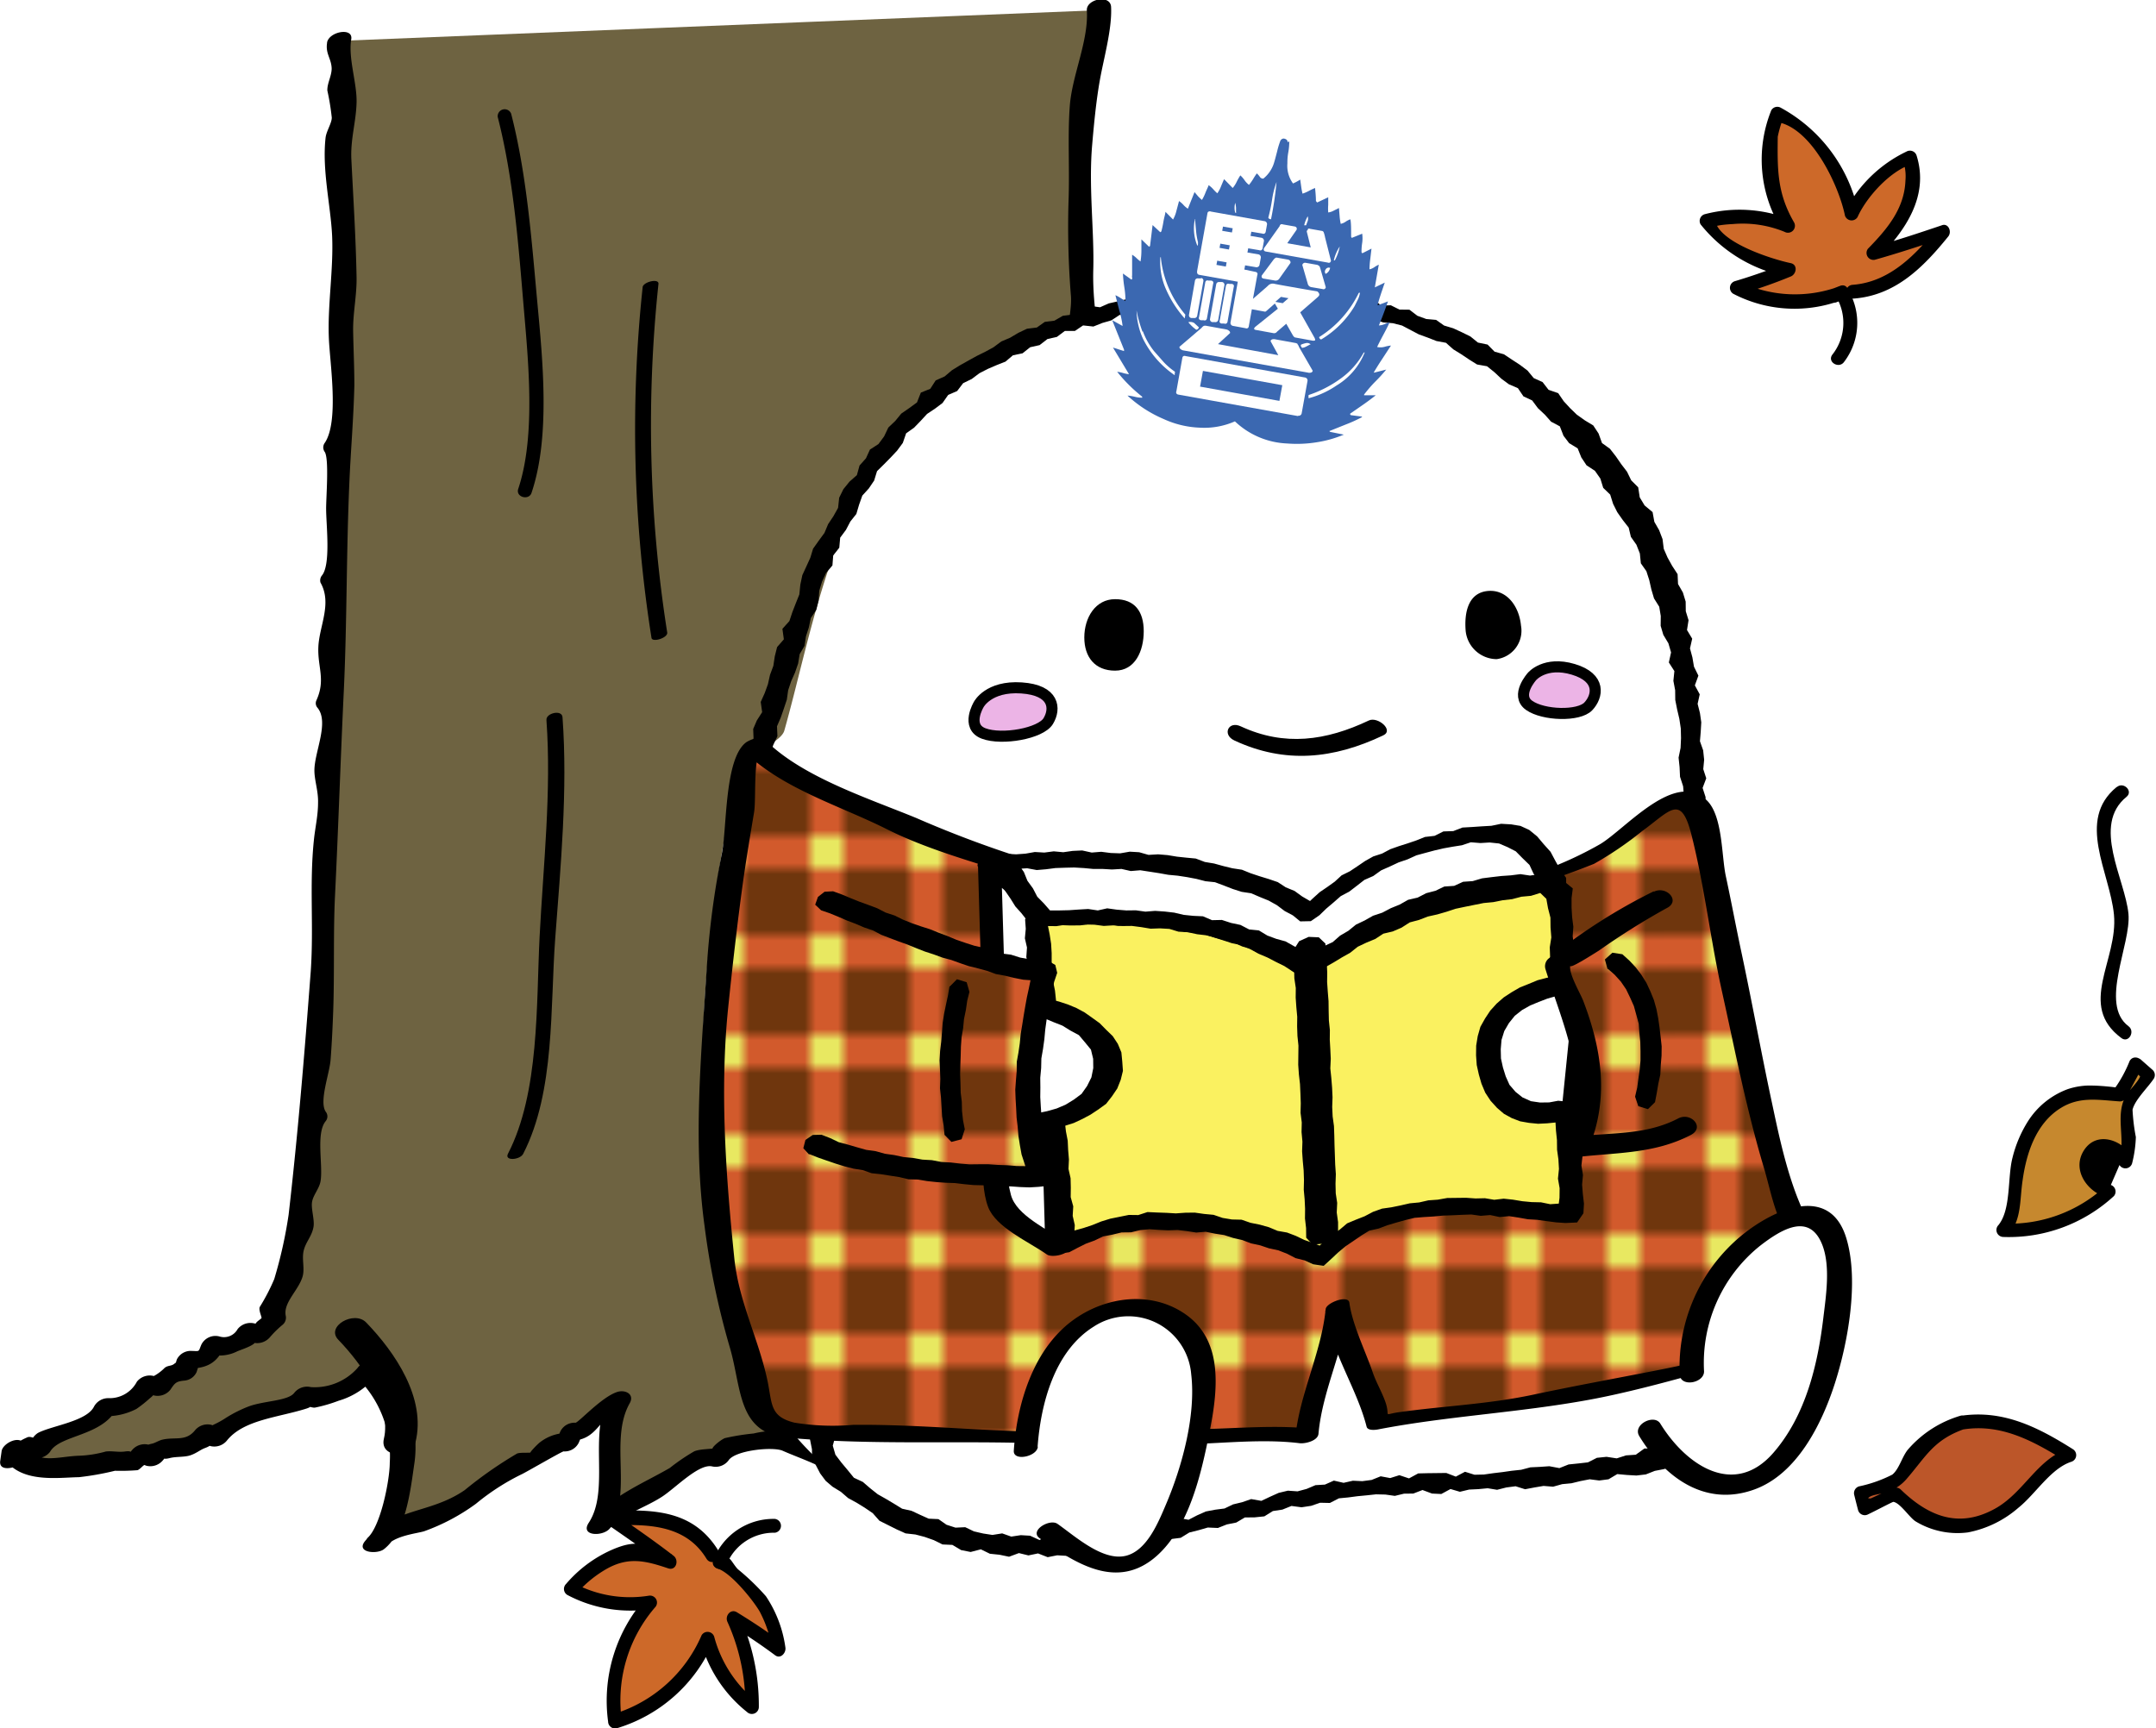 <svg xmlns="http://www.w3.org/2000/svg" xmlns:xlink="http://www.w3.org/1999/xlink" viewBox="0 0 194.82 156.17"><defs><style>.a{fill:none;}.b{fill:#e8e861;}.c{fill:#d25a2c;}.d{fill:#6f360d;}.e{fill:#6e6341;}.f{fill:#fff;}.g{fill:#ecb4e6;stroke:#000;stroke-miterlimit:10;}.h{fill:url(#a);}.i{fill:#faf160;}.j{fill:url(#c);}.k{fill:#3b68b1;}.l{fill:#c6882e;}.m{fill:#bc5629;}.n{fill:#cd6929;}</style><pattern id="a" width="9" height="9" patternTransform="translate(-0.23 3.14)" patternUnits="userSpaceOnUse" viewBox="0 0 9 9"><rect class="a" width="9" height="9"/><rect class="b" width="9" height="9"/><rect class="c" width="3" height="9"/><rect class="c" y="6" width="9" height="3"/><rect class="c" width="9" height="3"/><rect class="c" x="6" width="3" height="9"/><rect class="a" x="3" y="3" width="3" height="3"/><rect class="d" y="6" width="3" height="3"/><rect class="d" x="6" y="6" width="3" height="3"/><rect class="d" width="3" height="3"/><rect class="d" x="6" width="3" height="3"/></pattern><pattern id="c" width="9" height="9" patternTransform="translate(-1.79 0.51)" patternUnits="userSpaceOnUse" viewBox="0 0 9 9"><rect class="a" width="9" height="9"/><rect class="b" width="9" height="9"/><rect class="c" width="3" height="9"/><rect class="c" y="6" width="9" height="3"/><rect class="c" width="9" height="3"/><rect class="c" x="6" width="3" height="9"/><rect class="a" x="3" y="3" width="3" height="3"/><rect class="d" y="6" width="3" height="3"/><rect class="d" x="6" y="6" width="3" height="3"/><rect class="d" width="3" height="3"/><rect class="d" x="6" width="3" height="3"/></pattern></defs><title>フロンタくん 通常05</title><path class="e" d="M32.33,6.33s.68,37.85-2,88c-.57,10.6-1.43,20.15-3.55,25.89-1.45,3.93-3.87,2.69-6.51,4.63-5.94,4.35-20.9,11.09-17.44,9.2,0,0,4.76,4.07,19.81-2.52,3.47-1.52,8.12-2.72,12.26-4.72.47-.23,1.07,1.65,1.41,2,4.16,4.75-.79,13.32-.79,13.32s18.13-8.89,21.82-13.11c.58-.67-1.4,11.17-1.4,11.17s13.94-9.65,17-7.58c6.64,4.57,12.14,5.12,12.14,5.12s1.28-3.45,7.28-2.45,20.61,3.49,20.61,3.49S93.13,24.55,101.13,3.55" transform="translate(-1.56 -2.64)"/><path d="M31.12,6.49c-.17,1,.38,1.43.41,2.33,0,.7-.41,1.33-.39,2a22.42,22.42,0,0,1,.4,2.45c0,.5-.49,1.22-.56,1.81-.33,2.93.46,6.13.59,8.85.14,3.06-.43,6.33-.29,9.35.1,2.24.92,7.46-.37,9.38a.69.69,0,0,0,0,.83c.4.66.11,4.16.12,5.16,0,1.41.44,5-.38,6a.71.71,0,0,0-.13.64c1.06,1.87-.09,3.89-.19,5.76s.69,3-.19,4.91a.62.62,0,0,0,.09.62c1.12,1.31-.26,4-.26,5.69,0,.89.36,1.86.33,2.91,0,1.2-.26,2.22-.38,3.42-.41,4,0,7.73-.28,11.82-.57,7.53-1.16,14.69-2,22a40.67,40.67,0,0,1-1.3,5.82,18,18,0,0,1-1.31,2.52c-.12.27.2.92.16,1s-.41.29-.52.48c-.45.78.9.18-.14,0a1.48,1.48,0,0,0-1.5.52,1.4,1.4,0,0,1-1.65.66,1.42,1.42,0,0,0-1.62.73c-.29.68-.12.6-.86.58a1.4,1.4,0,0,0-1.36.77c-.49,1.52.69-.36-.24.4-.28.23-.64.11-.93.43a4.26,4.26,0,0,1-.77.59c-1,.51,1.46.39-.17.07a1.48,1.48,0,0,0-1.5.52A2.78,2.78,0,0,1,11.41,129a1.46,1.46,0,0,0-1.36.77c-.66,1.31-3.71,1.7-5,2.34-.4.19-1.18,1.17.15.57-.32.15-.83-.34-1.22-.12a5.87,5.87,0,0,0-2.22,1.7l2,.12.12-.84-2.05.71c1.43,2.49,4.91,1.92,6.86,1.89a25.45,25.45,0,0,0,3.26-.58,18.93,18.93,0,0,0,2-.05c.19,0,.55-.46.68-.48,1.19-.15-1.35-.44.17.08a1.48,1.48,0,0,0,1.5-.52c.66-.74-.56.11.61-.18.59-.15,1.33-.06,1.89-.26s.86-.49,1.3-.65c1.46-.55-.86-.61.48-.17a1.47,1.47,0,0,0,1.5-.52c1.52-1.87,4.62-2.06,7.17-2.87.78-.25.33-.47-.27-.27.17-.06.78.23,1.05.18a13.38,13.38,0,0,0,2.13-.62,6.77,6.77,0,0,0,3.51-2.41l-1.89.28a9.88,9.88,0,0,1,3,7.73c0,1.58-.84,5.87-2.07,6.85l1.7.74c.79-1,2.72-1.17,3.47-1.39a18.46,18.46,0,0,0,4.69-2.49,20.87,20.87,0,0,1,4.12-2.66c.33-.14,3.66-2.08,3.8-2.07a1.42,1.42,0,0,0,1.36-.77l.4-.94-1.36.77c2.84,0,2.57-2.12,4.86-2.92l-1.19-1c-1.86,3.31.14,8.35-1.8,11.31-.8,1.22,1.25,1.25,1.87.55,1.14-1.3,3.28-1.93,4.79-2.93,1.2-.79,3.27-2.95,4.46-2.72a1.46,1.46,0,0,0,1.5-.52c.57-.93,4-1.28,4.9-.89,1.7.76,5,1.8,6.06,3.33a1,1,0,0,0,.92.27,9.87,9.87,0,0,1,5,1.21,1.41,1.41,0,0,0,1.72-.42c1.26-1.64.42-1.66,2.25-1.82-.28,0,3.1-.35,2.21-.41,2.7.18,5.33.7,8,1,.83.11,1.87,1,2.77,1.14s2.21.14,3.29.36a32.3,32.3,0,0,0,4.22.55c1.63.09,2.43.66,4.05.87.5.06,1.74-.51,1.38-1.2-.66-1.25-.32-2.53-.64-3.81a32.26,32.26,0,0,1-.95-4c-.25-1.92-1.66-5.53-.84-7.24a.61.61,0,0,0-.09-.62c-.9-.8-.37-4.26-.66-5.51-.45-2-.74-3.79-1-5.88-.5-3.69-1.15-7.09-1.68-10.77s-1.18-7.34-1.72-11.2c-.12-.82-.16-1.49-.23-2.35,0-.35-.52-.81-.53-1s.41-.59.38-.91c-.13-1.28-1.31-4.78-.78-5.54a.66.66,0,0,0,0-.83,5.55,5.55,0,0,1-.63-3.42.69.69,0,0,0,0-.83c-1.13-1.76-1.33-5.62-1.43-7.64-.06-1.19.1-2,0-3.14s-1.09-2.69-.31-3.79a.72.72,0,0,0,.13-.64c-1.76-3.44-1.17-8.18-1.13-11.79a37.53,37.53,0,0,0-.48-4.92,26.07,26.07,0,0,1-.38-3.21c0-.88.05-1.31,0-2.05-.07-3.73-.93-6.89-.83-10.51.1-3.47-.43-7.46-.1-11.29.16-1.86.36-4,.71-5.94s1.1-4.57,1-6.54c-.07-1.16-2.25-.7-2.19.31.17,2.76-1.33,5.85-1.54,8.63s0,5.74-.12,8.78a78.29,78.29,0,0,0,.22,8.4c.09,1.26-.33,2.51-.19,3.65.2,1.66,1.6,3.56.38,5.19a.66.66,0,0,0,0,.83c.9,1.1,1.45,6.61.81,7.95a.63.63,0,0,0,.09.62c1,1.37.39,6,.49,7.76.07,1.35.64,2.6.71,3.94.06,1.06-.12,1.9,0,3.14.22,2,.57,3.83.75,6,.14,1.57,1.64,6.39.91,7.51a.67.67,0,0,0,0,.83,6.89,6.89,0,0,1,.58,3.42.68.68,0,0,0,0,.83c.78,1.12,1.49,3.87.79,5.13a.68.68,0,0,0,0,.83c.71.87.84,3.77,1,5s.9,4.18.47,5.35a.63.63,0,0,0,.09.62c1,1.27.58,4.16.8,5.63s1.57,4.07.76,5.62a.61.61,0,0,0,.09.62c1.64,1.56.88,4.68,1.2,6.74.27,1.77,1.73,4.32.79,6.13a.61.61,0,0,0,.09.62c1,.91,1.1,5.93,1.34,7.6a34.34,34.34,0,0,0,.69,4.1c.36,1.35.41,3,1.09,4.29l1.38-1.2c-1-.13-1.63-.83-2.7-1s-2.29,0-3.44-.27c-2-.44-3.1-.26-5.16-.59-.08,0-1.46-.51-1.75-.59a20.92,20.92,0,0,0-2.76-.34c-.87-.13-1.56-.69-2.59-.81-1.4-.17-2.31.42-3.56-.5a1.32,1.32,0,0,0-1.32.07,18.21,18.21,0,0,1-3.3.76,1.45,1.45,0,0,0-1.25.56c-.47.72-.92,1.45-1.44,2.13l1.72-.42c-1.44-1-2.83-.87-4.38-1.23s-1.44-.83-2.84-1.51c-3.08-1.49-5.7-3-9-2.2a20.83,20.83,0,0,0-2.61.42c-.56.23-1.87,1.43-.54.82-.45.21-1.57.11-2.22.37a18.2,18.2,0,0,0-2.22,1.51c-2.51,1.45-5.15,2.45-7.29,4.91l1.87.55c2.1-3.2-.07-8,1.8-11.31.48-.85-.45-1.28-1.19-1-1.4.49-3.44,2.75-3.71,2.76a1.43,1.43,0,0,0-1.36.77l-.4.94,1.36-.77a4,4,0,0,0-2.81.83c-.12.07-1.33,1.27-.67.88-.2.12-1,0-1.39.13a37.1,37.1,0,0,0-4.74,3.31c-3.16,2.18-6.48,1.55-9,4.6-.87,1.06,1.09,1.22,1.7.74,2-1.56,2.4-5.34,2.74-7.67A9.94,9.94,0,0,0,35.75,126a1.33,1.33,0,0,0-1.89.28A5.18,5.18,0,0,1,29.65,128a1.47,1.47,0,0,0-1.5.52c-.56.74-2.75.71-4.13,1.23a11.76,11.76,0,0,0-2,1,8,8,0,0,1-1,.57c-1.44.65,1.11.58-.36.09a1.47,1.47,0,0,0-1.5.52c-.83,1-1.78.55-2.93.82-.31.07-.65.3-.93.36-1.6.34,1.2.62-.33.09a1.48,1.48,0,0,0-1.5.52c-.65.72.54-.07-.63.1-.57.08-1.17-.07-1.72,0a10.2,10.2,0,0,1-2.37.38c-2,.05-3.89.91-5-1.08-.47-.82-2,0-2.05.71l-.12.84c-.16,1.11,1.67.57,2,.12.6-.76.27-.58,1-.42a1.45,1.45,0,0,0,1.5-.52c.89-1.57,4.77-1.37,6.08-4l-1.36.77a5.92,5.92,0,0,0,3.09-.65A11.53,11.53,0,0,0,15.11,129c1.18-.9-1-.52.35-.25a1.47,1.47,0,0,0,1.5-.52c.42-.63.53-.75,1.28-.82a1.33,1.33,0,0,0,1.08-.76l.35-1.08-1.36.77c1.84,0,2.85-.39,3.58-2.12l-1.62.73a3.49,3.49,0,0,0,2.74-.19c.4-.16.77-.28,1.15-.47,1.45-.73-1.16-.6.31-.3a1.52,1.52,0,0,0,1.5-.52,9.12,9.12,0,0,1,1.11-1.09.83.83,0,0,0,.3-.83c-.24-1.2,1.18-2.31,1.53-3.57.2-.75-.1-1.57.1-2.35s.73-1.26.88-2.11c.11-.65-.24-1.65-.13-2.27s.64-1.18.76-1.83c.26-1.41-.45-4.37.48-5.47a.67.67,0,0,0,0-.83c-.63-.91.33-3.42.43-4.68.12-1.55.19-3.08.24-4.45.12-3.44,0-7.07.16-10.36.3-6.1.52-12.82.8-18.62.29-6.2.22-12.41.5-18.78.13-3,.37-5.6.45-8.75,0-1.63-.08-3.26-.11-4.9s.34-3.24.31-4.89c-.07-3.67-.29-7-.47-10.65-.09-1.83.42-3.35.47-5.12s-.77-4-.48-5.74c.18-1.09-2-.7-2.19.31Z" transform="translate(-1.56 -2.64)"/><path d="M46.54,13.23c1.4,5.47,1.85,11.3,2.32,16.91C49.29,35.19,50,42,48.39,46.82c-.26.76,1,1.09,1.21.33,1.7-5.07,1-11.95.51-17.23-.52-5.66-.95-11.49-2.36-17a.63.63,0,0,0-1.21.33Z" transform="translate(-1.56 -2.64)"/><path d="M59.63,28.6a120.93,120.93,0,0,0,.8,31.69c.07.44,1.5,0,1.42-.49a120.64,120.64,0,0,1-.79-31.5c.06-.53-1.37-.19-1.43.29Z" transform="translate(-1.56 -2.64)"/><path d="M50.94,67.76c.46,6.41-.29,13.12-.62,19.53-.31,6.09,0,14.09-2.86,19.62-.35.69,1.11.56,1.38,0,2.89-5.63,2.43-13.3,2.89-19.45.49-6.53,1.14-13.41.66-20-.05-.72-1.49-.37-1.45.23Z" transform="translate(-1.56 -2.64)"/><path class="e" d="M37.68,132.79s1.15-4.45-4.28-9.89" transform="translate(-1.56 -2.64)"/><path d="M39.1,133c1-4-1.86-8.16-4.45-10.84-1.08-1.12-3.69.35-2.52,1.56,2.11,2.18,4.83,6,4.12,8.94-.42,1.76,2.49,1.85,2.85.33Z" transform="translate(-1.56 -2.64)"/><path class="f" d="M162.26,113s-1.13-3.55-1.65-3.3l-2.23-6q0-.18,0-.35l-.79-11.86.27-.55-.4-1.34-.6-8.93A4.47,4.47,0,0,0,154,76.8c-.68-7.29-1.93-24.24-12.43-35.34C121.1,19.9,91,32.28,83.84,40.27s-9,19.89-11.41,28.41c-.3,1-2.67,1.76-2.93,2.76-.93-.45-1.61,4.33-2.16,5.4-.08.15-5.5,26,.5,42.5.55,1.5,2,12.06,3.54,12.34.4.07.91.14,1.49.2.28.27.45.41.45.41a28.78,28.78,0,0,0,17.31,9.77c14.73,2.3,26-4.4,34.72-5.18,7.35-.65,13.82,1.2,18.79.5,2.84-.4,5.19-3,6.93-3.94l3.3,3c5.32.66,10.23,0,12.19-10.22S170,112.4,162.26,113Z" transform="translate(-1.56 -2.64)"/><polygon points="163.47 122.15 163.4 121.28 163.12 120.45 162.94 119.61 162.68 118.78 162.43 117.94 162.3 117.09 161.94 116.28 161.91 115.4 161.74 114.55 161.4 113.74 161.57 112.82 161.09 112.03 160.9 111.19 160.63 110.36 160.78 109.44 160.26 108.67 160.37 107.76 160.12 106.93 160.08 106.05 159.86 105.21 159.73 104.36 159.31 103.56 159.32 102.67 159.03 101.85 159.02 100.97 158.74 100.14 158.38 99.33 158.49 98.42 158.44 97.55 158.24 96.71 157.94 95.89 157.93 95 157.68 94.17 157.41 93.34 157.24 92.49 157.05 91.65 157.03 90.77 156.91 89.91 156.8 89.05 156.26 88.27 156.1 87.42 155.99 86.56 156 85.67 155.71 84.84 155.77 83.95 155.67 83.09 155.4 82.26 155.31 81.39 155.27 80.52 154.82 79.72 154.85 78.83 154.56 78 154.53 77.13 154.49 76.26 154.2 75.44 154.49 74.56 154.1 73.74 154.1 72.89 154.12 72.04 153.85 71.21 154.18 70.34 153.91 69.51 153.99 68.66 153.9 67.81 153.61 66.99 153.68 66.14 153.73 65.28 153.61 64.44 153.4 63.61 153.59 62.75 153.15 61.94 153.47 61.06 153.07 60.25 152.93 59.42 152.71 58.6 152.91 57.72 152.44 56.94 152.58 56.05 152.33 55.24 152.32 54.37 152.07 53.55 151.63 52.78 151.59 51.89 151.1 51.14 150.68 50.38 150.34 49.6 150.23 48.72 149.92 47.91 149.49 47.16 149.33 46.28 148.61 45.68 148.17 44.95 148.03 44.04 147.4 43.41 147.02 42.63 146.5 41.95 146.01 41.24 145.48 40.56 144.76 40.04 144.45 39.18 143.97 38.45 143.21 37.99 142.49 37.48 141.88 36.89 141.3 36.26 140.8 35.53 139.93 35.23 139.39 34.53 138.59 34.17 138.03 33.49 137.34 32.97 136.62 32.5 135.9 32.02 135.05 31.78 134.42 31.14 133.55 30.96 132.87 30.41 132.1 30.03 131.32 29.67 130.49 29.42 129.77 28.91 128.88 28.83 128.08 28.54 127.36 27.99 126.46 27.98 125.68 27.59 124.79 27.61 124.06 26.98 123.16 27.07 122.33 26.83 121.45 26.86 120.62 26.65 119.8 26.36 118.96 26.14 118.08 26.27 117.25 25.95 116.37 26.11 115.53 25.77 114.66 26.09 113.81 25.85 112.95 25.65 112.09 26.02 111.23 25.88 110.37 25.77 109.51 25.81 108.65 25.96 107.78 25.85 106.92 25.95 106.11 26.39 105.25 26.42 104.39 26.47 103.56 26.73 102.73 26.95 101.87 27.02 101.03 27.23 100.19 27.42 99.4 27.77 98.47 27.64 97.77 28.3 96.91 28.43 96.04 28.54 95.28 28.98 94.41 29.09 93.69 29.6 92.8 29.71 92.02 30.08 91.28 30.52 90.48 30.86 89.78 31.38 89.03 31.79 88.26 32.17 87.5 32.59 86.75 33.01 86.02 33.46 85.36 34.02 84.55 34.38 84.06 35.14 83.21 35.48 82.86 36.37 82.16 36.88 81.44 37.38 80.9 38.04 80.27 38.64 79.89 39.44 79.38 40.13 78.61 40.63 78.25 41.42 77.67 42.07 77.43 42.94 76.76 43.53 76.21 44.21 75.83 44.98 75.73 45.9 75.31 46.65 74.83 47.37 74.5 48.16 73.98 48.87 73.47 49.59 73.22 50.41 72.86 51.2 72.5 51.98 72.32 52.83 72.23 53.72 71.91 54.52 71.6 55.32 71.33 56.13 70.7 56.83 70.83 57.78 70.22 58.48 70.01 59.32 69.88 60.18 69.58 60.99 69.39 61.84 69.1 62.64 68.74 63.44 68.87 64.36 68.39 65.11 68.06 65.88 68.09 66.69 68.03 67.5 68.18 68.35 67.17 68.83 67.19 69.75 66.86 70.54 66.55 71.35 66.57 72.24 66.37 73.07 66.29 73.92 65.86 74.7 65.78 75.56 65.71 76.41 65.43 77.23 65.2 78.06 65.28 78.93 65.09 79.76 64.97 80.61 64.98 81.47 64.69 82.3 64.79 83.16 64.9 84.03 64.8 84.87 64.74 85.72 64.39 86.55 64.4 87.41 64.3 88.26 64.44 89.12 64.44 89.97 64.19 90.83 64.21 91.7 64.5 92.57 64.47 93.44 64.24 94.3 64.21 95.17 64.08 96.03 64.2 96.9 64.49 97.76 64.26 98.64 64.4 99.5 64.27 100.37 64.55 101.23 64.51 102.1 64.39 102.97 64.71 103.82 64.56 104.7 64.74 105.56 64.8 106.42 64.88 107.29 64.94 108.16 65.08 109.01 65.37 109.85 65.61 110.68 65.79 111.53 65.88 112.39 66.04 113.25 66.12 114.07 66.45 114.85 66.39 115.71 66.78 116.47 66.73 117.35 67.07 118.12 67.31 118.92 67.89 119.57 68.07 120.41 68.58 121.07 68.97 121.83 69.71 122.31 70.3 122.92 70.87 123.57 71.58 124.07 72.14 124.74 72.89 125.21 73.17 126.09 73.54 126.82 73.89 127.58 73.71 128.42 73.63 129.3 73.19 130.07 73.37 130.98 73.38 131.77 73.73 132.43 74.11 133.16 74.61 133.83 75.23 134.36 75.98 134.82 76.64 135.39 77.41 135.81 78.14 136.26 78.86 136.75 79.47 137.44 80.25 137.83 81.03 138.22 81.83 138.58 82.72 138.68 83.56 138.9 84.38 139.19 85.17 139.58 86.06 139.62 86.85 140.09 87.71 140.26 88.63 140.02 89.45 140.42 90.32 140.51 91.18 140.69 92.07 140.36 92.93 140.57 93.8 140.39 94.67 140.73 95.53 140.56 96.4 140.61 97.26 140.45 98.14 140.53 99.01 140.46 99.87 140.32 100.71 140.07 101.56 139.86 102.41 139.7 103.25 139.51 104.14 139.52 104.94 139.09 105.83 139.09 106.69 138.98 107.47 138.5 108.31 138.29 109.14 138.05 110.05 138.09 110.86 137.77 111.71 137.6 112.49 137.14 113.38 137.13 114.25 137.04 115.02 136.56 115.88 136.43 116.7 136.1 117.61 136.22 118.47 136.09 119.29 135.81 120.17 135.83 120.99 135.41 121.83 135.33 122.66 135.22 123.5 135.14 124.34 135.05 125.19 135.07 126.04 135.19 126.87 134.99 127.71 134.98 128.54 134.66 129.4 134.98 130.24 135.02 131.07 134.57 131.92 134.82 132.75 134.62 133.59 134.58 134.43 134.5 135.28 134.64 136.11 134.43 136.95 134.32 137.81 134.59 138.65 134.43 139.48 134.29 140.34 134.36 141.16 134.13 142 134.05 142.82 133.85 143.65 133.69 144.51 133.8 145.35 133.69 146.14 133.22 147.01 133.3 147.87 133.35 148.72 133.25 149.53 132.93 150.36 132.77 151.17 132.5 151.98 132.25 152.87 132.25 153.64 131.88 154.41 131.54 155.1 131.01 155.94 130.77 156.68 130.32 157.48 129.94 157.97 129.16 158.72 128.71 159.38 128.13 160.16 127.71 160.89 127.21 161.22 126.3 161.85 125.71 162.4 125.05 163.14 124.49 163.57 123.7 163.35 122.8 163.12 122.12 162.63 121.8 161.84 121.76 161.15 122.26 161.42 123.04 161.17 123.94 160.63 124.68 160.01 125.34 159.16 125.78 158.56 126.46 157.84 127.01 157.35 127.81 156.74 128.49 156.03 129 155.12 129.12 154.47 129.73 153.59 129.82 152.84 130.27 152 130.42 151.15 130.48 150.36 130.94 149.49 130.91 148.59 130.91 147.81 131.47 146.93 131.53 146.09 131.8 145.17 131.66 144.3 131.75 143.49 132.16 142.62 132.26 141.74 132.35 140.91 132.68 140 132.51 139.13 132.57 138.29 132.61 137.46 132.83 136.61 132.92 135.77 133.04 134.93 133.14 134.09 133.26 133.24 133.28 132.38 133.01 131.55 133.45 130.69 133.12 129.84 133.13 128.99 133.14 128.15 133.16 127.32 133.61 126.45 133.32 125.62 133.58 124.76 133.42 123.94 133.75 123.1 133.86 122.25 133.82 121.41 134.01 120.53 133.81 119.72 134.17 118.87 134.22 118.07 134.56 117.25 134.78 116.37 134.72 115.54 134.92 114.76 135.27 113.98 135.64 113.06 135.48 112.25 135.76 111.42 135.96 110.65 136.33 109.8 136.44 108.96 136.6 108.17 136.95 107.4 137.35 106.48 137.18 105.68 137.44 104.92 137.96 104.05 137.92 103.25 138.3 102.35 138.05 101.53 138.29 100.73 138.72 99.88 138.76 99.04 138.88 98.15 138.57 97.33 138.96 96.47 138.72 95.62 138.74 94.78 138.75 93.93 139.18 93.08 138.79 92.24 138.74 91.38 138.87 90.56 138.58 89.68 138.72 88.84 138.59 88.01 138.4 87.22 138.02 86.34 138.06 85.53 137.8 84.8 137.29 83.92 137.25 83.14 136.9 82.37 136.54 81.52 136.35 80.79 135.9 80.05 135.46 79.31 135.04 78.63 134.5 77.97 133.93 77.16 133.55 76.59 132.85 76.03 132.18 75.49 131.47 75.25 130.65 75.47 129.86 75.71 129.09 75.75 128.29 76 127.39 75.48 126.57 75.19 125.77 74.95 124.9 74.21 124.37 73.82 123.51 73.16 122.92 72.52 122.31 71.88 121.71 71.34 121.02 70.55 120.5 70.19 119.72 69.76 118.99 69.49 118.18 69.33 117.33 68.83 116.63 68.52 115.84 68.29 115.03 68.22 114.17 67.79 113.4 67.7 112.56 67.72 111.69 67.59 110.86 67.33 110.05 67.35 109.19 66.95 108.39 67.23 107.5 66.81 106.69 67.01 105.82 67.05 104.97 66.6 104.15 66.6 103.31 66.67 102.45 66.7 101.61 66.85 100.76 66.71 99.92 66.43 99.08 66.37 98.23 66.7 97.37 66.65 96.52 66.32 95.67 66.46 94.82 66.4 93.97 66.55 93.12 66.71 92.28 66.31 91.42 66.32 90.56 66.58 89.72 66.48 88.86 66.84 88.03 66.65 87.17 66.6 86.31 66.93 85.48 67.02 84.64 66.92 83.78 66.94 82.92 67.16 82.09 67.28 81.25 67.5 80.41 67.4 79.5 67.41 78.6 67.73 77.74 67.77 76.84 68.02 75.97 67.81 75.03 68.26 74.19 68.22 73.27 68.67 72.38 68.59 71.35 68.94 70.43 69.13 69.39 68.42 69.64 69.03 69.4 69.38 68.94 69.59 68.12 69.88 67.31 70.25 66.53 70.21 65.64 70.55 64.85 70.83 64.04 71.1 63.23 71.22 62.38 71.49 61.57 71.84 60.78 72.12 59.97 72.26 59.12 72.7 58.37 72.83 57.51 73.09 56.7 73.27 55.85 73.76 55.12 73.97 54.28 74.03 53.39 74.28 52.57 74.64 51.79 75.22 51.1 75.29 50.2 75.84 49.5 75.92 48.59 76.44 47.89 76.84 47.13 77.38 46.45 77.63 45.61 77.92 44.79 78.51 44.14 78.99 43.43 79.25 42.58 79.88 41.96 80.49 41.34 81.07 40.72 81.58 40.03 81.88 39.16 82.6 38.65 83.19 38.04 83.77 37.41 84.49 36.93 85.17 36.42 85.68 35.69 86.49 35.34 87.03 34.63 87.81 34.25 88.5 33.73 89.26 33.34 90.05 33 90.86 32.68 91.53 32.11 92.4 31.93 93.09 31.38 93.94 31.19 94.65 30.64 95.5 30.45 96.22 29.91 97.13 29.91 97.87 29.41 98.8 29.51 99.6 29.19 100.43 28.95 101.19 28.45 102.11 28.59 102.91 28.26 103.77 28.17 104.58 27.78 105.44 27.76 106.29 27.59 107.18 27.74 108.01 27.42 108.87 27.47 109.71 27.15 110.57 27.04 111.44 27.15 112.31 27.33 113.16 27.42 114.02 27.27 114.89 27.16 115.74 27.37 116.6 27.38 117.44 27.62 118.32 27.5 119.17 27.61 120.05 27.57 120.88 27.86 121.75 27.89 122.54 28.34 123.4 28.44 124.17 28.86 124.99 29.14 125.86 29.21 126.69 29.42 127.45 29.82 128.21 30.22 129.01 30.51 129.8 30.82 130.66 30.98 131.32 31.57 132.05 32.02 132.75 32.49 133.47 32.94 134.37 33.1 135.04 33.64 135.67 34.23 136.35 34.73 137.16 35.08 137.66 35.82 138.45 36.19 138.97 36.89 139.59 37.47 140.16 38.11 140.95 38.53 141.28 39.38 141.79 40.05 142.56 40.52 142.89 41.34 143.36 42.05 144.12 42.55 144.61 43.25 144.87 44.09 145.5 44.7 145.76 45.53 146.14 46.29 146.63 46.99 147.17 47.68 147.37 48.52 147.87 49.23 148.18 50.02 148.27 50.91 148.77 51.62 149.03 52.43 149.22 53.27 149.46 54.08 149.93 54.83 150.07 55.67 150.06 56.56 150.3 57.37 150.76 58.14 151 58.96 150.8 59.87 151.3 60.65 151.21 61.53 151.37 62.38 151.38 63.26 151.55 64.12 151.75 64.97 151.88 65.84 151.9 66.71 151.86 67.59 151.68 68.47 151.77 69.33 151.81 70.2 152.09 71.06 152.16 71.93 152.18 72.8 151.95 73.68 152.34 74.53 152.1 75.42 152.5 76.26 152.5 77.13 152.56 78 152.64 78.86 152.66 79.74 153.03 80.54 153.03 81.39 152.92 82.27 153.25 83.07 153.34 83.91 153.69 84.71 153.64 85.57 153.85 86.39 154.12 87.2 153.99 88.08 154.13 88.92 154.35 89.74 154.52 90.56 154.74 91.39 154.97 92.2 154.87 93.08 155.39 93.84 155.23 94.73 155.49 95.54 155.92 96.32 155.77 97.21 156.07 98.02 156.16 98.86 156.38 99.68 156.73 100.47 156.91 101.3 157.09 102.13 156.92 103.03 157.3 103.82 157.22 104.7 157.56 105.5 157.57 106.36 158.01 107.13 158.09 107.98 158.31 108.8 158.43 109.64 158.6 110.47 158.98 111.26 159.05 112.11 158.91 113 159.49 113.75 159.37 114.64 159.72 115.43 160.03 116.23 160 117.1 160.37 117.89 160.53 118.72 160.71 119.55 160.94 120.37 160.97 121.23 160.89 122.11 161.46 122.86 161.84 123.22 162.51 123.15 163.02 122.71 163.47 122.15"/><path d="M104.91,59.69c0,1.79-.78,3.56-2.59,3.56s-2.78-1.22-2.78-3,1-3.46,2.78-3.46S104.91,57.9,104.91,59.69Z" transform="translate(-1.56 -2.64)"/><path d="M139,59.18c-.16-1.71-1.26-3.29-3-3.13s-2.14,1.89-2,3.6a2.84,2.84,0,0,0,2.8,2.56A2.59,2.59,0,0,0,139,59.18Z" transform="translate(-1.56 -2.64)"/><path d="M125.26,67.75c-3.88,1.84-7.63,2.37-11.59.53-1.12-.52-1.69.76-.57,1.28,4.57,2.13,8.95,1.68,13.45-.46,1-.47-.5-1.72-1.29-1.35Z" transform="translate(-1.56 -2.64)"/><path class="g" d="M90,66.31s-1.21,2,.45,2.62,5.15,0,5.83-1.12.57-2.8-2.42-3S90,66.31,90,66.31Z" transform="translate(-1.56 -2.64)"/><path class="g" d="M140,63.77s-1.55,1.71-.26,2.62,4.48,1,5.34.09,1.19-2.59-1.36-3.35S140,63.77,140,63.77Z" transform="translate(-1.56 -2.64)"/><path d="M153.69,79.59c1.38,0,2.84-2.11.87-2.11-1.38,0-2.84,2.11-.87,2.11Z" transform="translate(-1.56 -2.64)"/><path class="h" d="M162.15,123.22c1.33-1.06,3.6-7.05,3.6-7.05-3.23-2.54-6.46-18.7-8.31-28.39s-2.1-11.65-2.36-12c-1.26-1.5-2.09-1.27-4.49.65-6.8,5.44-13.89,8-31.2,8.65C96.66,86,70.59,71.57,69.78,70c-.72-1.44-1.19,7.63-1.78,8.78-.08.15-5.27,31,1.09,46.6.6,1.48.71,6.06,2.29,6.34,7.59,1.37,48.1.66,48.1.66l2.9-11.44L126,131.24S156,128.1,162.15,123.22Z" transform="translate(-1.56 -2.64)"/><path d="M163,123.26c2.05-2.09,2.34-4.76,3.8-7.14a.36.36,0,0,0,0-.45c-3-3.19-4.21-9.07-5.09-13.21-1-4.64-1.85-9.37-2.86-14.08-.46-2.17-.88-4.42-1.34-6.55-.4-1.84-.27-5.42-1.7-6.84-2.86-2.84-7.35,2.56-9.66,3.94a32.82,32.82,0,0,1-4,1.94,34.93,34.93,0,0,1-6.43,2.06c-3.79.73-7.32,1-11.2,1.38-8.66.94-17.08-.6-25.31-2.61a100.05,100.05,0,0,1-14.87-5.14C79.91,74.74,74,72.84,70.68,69.49c-.4-.4-1.32,0-1.67.22-2,1.42-1.75,7.73-2.22,10.06a76,76,0,0,0-1.37,10.4c-.49,7.65-1.25,15.65-.19,23.31a70.87,70.87,0,0,0,2.25,10.84c1.12,3.71.66,7.84,5.22,8.25,7.2.66,14.35.29,21.64.48,4.23.11,8.38,0,12.59.13,3.91.07,8.2-.59,12.07-.11.49.06,1.64-.21,1.7-.85.36-4,2.35-7.67,2.75-11.69l-2.14.58c.5,3.62,2.86,7,3.74,10.47.09.35.72.3,1,.25,6.24-1.21,12.78-1.52,19.13-2.69,3.07-.56,6.71-1.53,9.2-2.22,2.33-.65,6.73-1.32,8.64-3.65.8-1-1.3-.82-1.77-.25-1.44,1.76-7.19,2.92-10.05,3.48-3.67.72-7.53,1.42-11.17,2.2-4,.84-7.92,1-11.86,1.54-1.85.23-.87.59-1.46-1-.33-.89-.81-1.7-1.11-2.58-.65-1.89-1.84-4.3-2.11-6.29-.1-.74-2.08,0-2.14.58-.4,4-2.39,7.72-2.75,11.69l1.7-.85c-3.22-.4-6.84-.06-10.09,0s-6.77.1-10.11.23c-7.15.27-14.33-.68-21.45-.61a21.36,21.36,0,0,1-5.31-.2c-2.19-.54-2-1.65-2.41-3.7-.77-3.73-2.56-7.1-3-11-.77-7.46-1.34-15.2-.58-22.71.41-4,.87-8,1.41-11.87.29-2,.6-3.84.94-5.88.21-1.28-.13-5.17.73-5.78l-1.67.22c3.41,3.41,8.66,4.94,12.92,7.08,4.11,2.06,8.85,3.23,13.3,4.74a72.14,72.14,0,0,0,26.62,3.48,71.45,71.45,0,0,0,24-5.08,31.89,31.89,0,0,0,4.31-2.93c2.59-1.88,3.55-3.47,4.51.37,1.17,4.65,1.7,9.43,2.76,14.18,1.19,5.38,2.19,10.55,3.75,15.78.41,1.36.69,2.76,1.17,4.09s1.56,2.43,1.89,3.55c.62,2.06-1.1,5.55-2.8,7.28C160.32,123.9,162.46,123.77,163,123.26Z" transform="translate(-1.56 -2.64)"/><path class="f" d="M94.22,133.55c.4-6.46,3.29-9.31,3.29-9.31,2-3.25,6.25-3.57,6.25-3.57,1.07.35,8.22.15,6.25,10.35s-5.24,15.82-11.23,11.65L96.32,141" transform="translate(-1.56 -2.64)"/><path d="M95.32,133.38c.29-3.9,1.53-8.63,5.06-10.84a5.7,5.7,0,0,1,8.82,4.3c.44,3.72-.83,8.36-2.28,11.76-.69,1.62-1.71,4.16-3.61,4.64-2.1.53-4.63-1.79-6.19-2.88-.71-.5-2.58.62-1.61,1.3,3.21,2.25,7,4.78,10.59,1.58,2.94-2.64,4-7.41,4.74-11.1s1.31-8.15-2-10.61c-3.12-2.3-7.39-1.77-10.4.48-3.54,2.63-5,7.55-5.27,11.73-.08,1,2.1.55,2.17-.35Z" transform="translate(-1.56 -2.64)"/><polygon class="f" points="89.45 77.93 90.36 109.21 95.59 112.9 94.72 82.95 89.45 77.93"/><path d="M89.93,80.78l.63,21.5c.08,2.6-.65,6.93.28,9.42.7,1.88,3.64,3.13,5.33,4.32.45.31,2.07,0,2.05-.71L97.6,94c-.07-2.42.57-6.21-.25-8.49-.73-2-3.78-4-5.37-5.47-.53-.5-2.54.42-2,1,1.63,1.55,4.64,3.65,5.2,5.42.83,2.61.19,6.7.27,9.4l.58,19.88,2.05-.71c-1.89-1.33-4.67-2.53-5.17-4.4-.81-3-.21-7.1-.3-10.22l-.59-20.08C92.05,79.49,89.91,80.08,89.93,80.78Z" transform="translate(-1.56 -2.64)"/><path class="i" d="M95.18,85.56s17.3-1.15,24.72,4.62c0,0,11.07-8.52,22.61-7.08l1.08,29.36s-18.24-2.62-22.57,3.77c0,0-14.92-6.5-23.37-1Z" transform="translate(-1.56 -2.64)"/><polygon points="93.29 83.8 94.15 83.66 95.01 83.57 95.88 83.61 96.74 83.64 97.61 83.63 98.47 83.52 99.34 83.49 100.2 83.52 101.06 83.67 101.94 83.58 102.81 83.6 103.67 83.65 104.53 83.82 105.4 83.86 106.26 84 107.1 84.23 107.97 84.29 108.83 84.44 109.66 84.71 110.49 84.97 111.31 85.24 112.17 85.41 112.96 85.77 113.72 86.19 114.52 86.53 115.29 86.93 116.06 87.31 116.78 87.78 117.53 88.22 118.33 88.26 119.13 88.01 119.75 87.41 120.51 86.98 121.25 86.53 122 86.11 122.69 85.56 123.47 85.19 124.27 84.86 125 84.38 125.85 84.18 126.64 83.84 127.39 83.36 128.22 83.14 129.03 82.83 129.88 82.64 130.71 82.4 131.53 82.13 132.38 81.95 133.22 81.78 134.07 81.61 134.93 81.53 135.78 81.36 136.64 81.26 137.48 81.04 138.34 80.96 139.18 80.7 139.73 81.23 139.88 82.07 140.1 82.93 140.11 83.82 140.18 84.72 140.04 85.61 140.07 86.5 140.2 87.39 140.05 88.27 140.21 89.13 140.17 90 140.27 90.87 140.18 91.74 140.22 92.61 140.31 93.48 140.32 94.35 140.38 95.22 140.35 96.09 140.5 96.95 140.57 97.82 140.48 98.69 140.65 99.56 140.59 100.43 140.55 101.3 140.6 102.17 140.69 103.04 140.7 103.91 140.82 104.77 140.87 105.64 140.78 106.52 140.93 107.38 140.92 108.25 140.81 109.13 140.92 110.04 141.82 109.62 142.57 109.08 141.78 108.95 140.94 108.77 140.08 108.83 139.25 108.66 138.4 108.64 137.56 108.56 136.72 108.42 135.88 108.33 135.02 108.43 134.18 108.29 133.33 108.31 132.47 108.25 131.62 108.26 130.77 108.27 129.92 108.42 129.07 108.48 128.24 108.67 127.39 108.75 126.56 108.94 125.73 109.11 124.88 109.23 124.07 109.52 123.31 109.92 122.52 110.23 121.73 110.56 121.07 111.12 120.37 111.6 119.71 112.14 119.09 112.71 118.46 113.42 119.38 113.08 120.24 112.92 119.46 112.65 118.67 112.34 117.86 112.06 117.09 111.69 116.3 111.39 115.45 111.24 114.66 110.91 113.84 110.68 113 110.51 112.19 110.23 111.32 110.21 110.48 110.07 109.66 109.79 108.81 109.71 107.96 109.59 107.11 109.6 106.25 109.66 105.4 109.61 104.55 109.58 103.69 109.54 102.86 109.81 102 109.8 101.16 109.97 100.32 110.14 99.51 110.39 98.72 110.71 97.91 110.98 97.08 111.21 96.33 111.61 95.56 112.03 96.37 112.27 97.14 112.37 97.07 111.57 97.12 110.72 96.93 109.88 96.98 109.02 96.75 108.19 96.76 107.33 96.74 106.48 96.55 105.64 96.59 104.79 96.52 103.94 96.48 103.09 96.32 102.25 96.22 101.4 96.13 100.56 96.07 99.71 96.15 98.85 95.9 98.02 95.99 97.16 95.8 96.32 95.83 95.46 95.63 94.63 95.55 93.78 95.55 92.93 95.55 92.07 95.39 91.23 95.42 90.38 95.33 89.53 95.16 88.69 95.18 87.84 95.03 87 95.03 86.14 94.98 85.29 94.85 84.45 94.68 83.61 94.77 82.75 94.05 82.07 93.08 82.35 92.63 83.09 92.69 83.94 92.61 84.8 92.8 85.63 92.74 86.49 92.93 87.33 93.01 88.18 93.11 89.02 93.03 89.88 93.14 90.73 93.26 91.57 93.21 92.43 93.28 93.28 93.4 94.12 93.57 94.96 93.68 95.8 93.68 96.66 93.65 97.51 93.81 98.35 93.83 99.2 93.92 100.05 94.06 100.89 94 101.75 94.2 102.59 94.24 103.44 94.39 104.28 94.33 105.14 94.44 105.98 94.51 106.83 94.6 107.67 94.62 108.53 94.82 109.36 94.73 110.22 94.82 111.07 95.01 111.91 95.08 112.75 95.67 113.31 96.62 113.17 97.36 112.78 98.12 112.4 98.91 112.11 99.68 111.74 100.52 111.58 101.35 111.38 102.2 111.37 103.03 111.17 103.87 111.09 104.72 111.15 105.56 111.19 106.41 111.16 107.25 111.26 108.09 111.39 108.95 111.32 109.78 111.49 110.62 111.62 111.43 111.88 112.26 112.07 113.05 112.37 113.88 112.55 114.68 112.82 115.52 113 116.31 113.31 117.06 113.7 117.89 113.91 118.66 114.26 119.61 114.4 120.31 113.76 120.94 113.17 121.59 112.63 122.3 112.15 123 111.67 123.73 111.22 124.57 111.03 125.37 110.73 126.18 110.49 127 110.26 127.83 110.06 128.69 109.99 129.54 109.94 130.39 109.86 131.24 109.83 132.1 109.79 132.95 109.76 133.8 109.88 134.66 109.81 135.51 109.99 136.37 109.91 137.22 110.04 138.06 110.19 138.91 110.24 139.76 110.36 140.6 110.47 141.45 110.53 142.51 110.48 143.08 109.65 143.13 108.78 143.03 107.92 142.96 107.06 143.04 106.19 142.9 105.34 143 104.47 142.85 103.61 142.86 102.74 142.74 101.88 142.8 101.02 142.84 100.15 142.68 99.29 142.7 98.43 142.58 97.57 142.63 96.7 142.6 95.84 142.66 94.97 142.55 94.11 142.42 93.25 142.47 92.38 142.38 91.52 142.43 90.66 142.45 89.79 142.44 88.93 142.41 88.06 142.34 87.2 142.19 86.34 142.23 85.47 142.11 84.61 142.17 83.75 142.06 82.89 142.01 82.03 142.01 81.16 142.12 80.29 141.29 79.61 140.43 79.66 139.59 79.49 138.74 79.56 137.89 79.67 137.04 79.59 136.19 79.72 135.34 79.71 134.5 79.83 133.67 80.05 132.83 80.16 132.03 80.48 131.16 80.51 130.39 80.89 129.57 81.11 128.72 81.24 127.93 81.57 127.15 81.91 126.36 82.21 125.54 82.47 124.81 82.9 124.08 83.36 123.27 83.66 122.55 84.1 121.85 84.59 121.04 84.91 120.37 85.45 119.6 85.81 118.86 86.24 117.87 86.86 118.12 86.5 117.49 86.04 116.94 85.5 116.24 84.97 115.48 84.54 114.71 84.12 113.85 83.94 113.04 83.6 112.23 83.27 111.36 83.11 110.48 83.08 109.63 82.84 108.77 82.68 107.88 82.69 107.02 82.54 106.14 82.55 105.27 82.41 104.41 82.3 103.53 82.33 102.66 82.27 101.8 82.11 100.92 82.2 100.06 82 99.18 81.96 98.31 82.07 97.44 82 96.57 82.11 95.7 82.12 94.83 82.2 93.95 82.12 93.08 82.49 92.67 83.3 93.29 83.8"/><path class="f" d="M119.9,90.18s10.65-9.09,22.19-7.65l-3-4.18c-11.54-1.44-19.15,6.83-19.15,6.83-7.42-5.77-27.72-4.62-27.72-4.62l3.41,5C98.26,85.41,113.16,84.94,119.9,90.18Z" transform="translate(-1.56 -2.64)"/><polygon points="119.14 88.01 119.67 87.33 120.43 86.92 121.04 86.32 121.74 85.84 122.51 85.47 123.22 84.99 123.92 84.51 124.69 84.16 125.47 83.82 126.19 83.36 126.95 82.99 127.75 82.7 128.56 82.44 129.31 82.02 130.13 81.78 130.95 81.56 131.79 81.43 132.61 81.23 133.44 81.02 134.28 80.93 135.1 80.7 135.95 80.61 136.8 80.64 137.65 80.53 138.49 80.67 139.35 80.53 140.18 80.74 140.91 80.5 141.52 80.07 141.52 79.34 140.99 78.6 140.54 77.79 140.11 76.98 139.49 76.29 138.9 75.59 138.19 75.01 137.39 74.64 136.52 74.5 135.64 74.45 134.77 74.63 133.9 74.68 133.03 74.74 132.15 74.79 131.32 75.11 130.43 75.14 129.63 75.54 128.76 75.64 127.99 75.95 127.2 76.22 126.41 76.47 125.62 76.75 124.89 77.14 124.09 77.4 123.36 77.81 122.67 78.28 121.98 78.74 121.23 79.11 120.61 79.68 119.94 80.16 119.25 80.63 118.63 81.19 118.03 81.76 117.45 82.32 118.3 82.17 119.11 81.89 118.41 81.45 117.67 81.02 116.98 80.52 116.18 80.19 115.46 79.72 114.64 79.44 113.82 79.19 113.01 78.92 112.22 78.6 111.36 78.47 110.54 78.27 109.71 78.04 108.87 77.9 108.05 77.59 107.2 77.51 106.35 77.42 105.5 77.28 104.65 77.21 103.78 77.26 102.94 77.02 102.09 76.97 101.22 77.12 100.37 77.09 99.51 76.98 98.65 77.05 97.79 76.86 96.93 76.9 96.08 77.02 95.22 76.94 94.37 77.05 93.51 77 92.66 77.15 91.81 77.21 90.96 77.16 90.25 77.35 89.73 77.83 89.65 78.46 90.09 79.14 90.44 79.87 90.86 80.56 91.32 81.23 91.75 81.92 92.29 82.52 92.8 83.17 93.62 83.61 94.55 83.69 95.46 83.7 96.36 83.56 97.21 83.58 98.05 83.55 98.9 83.57 99.74 83.68 100.59 83.63 101.44 83.69 102.28 83.68 103.13 83.79 103.97 83.93 104.82 83.9 105.67 83.95 106.49 84.2 107.34 84.25 108.17 84.43 109.02 84.53 109.84 84.75 110.66 84.98 111.48 85.19 112.26 85.54 113.08 85.78 113.82 86.19 114.64 86.45 115.35 86.91 116.15 87.22 116.81 87.77 117.51 88.23 118.49 88.31 119.26 87.72 119.18 86.84 118.4 86.44 117.71 85.91 116.93 85.51 116.17 85.08 115.33 84.85 114.52 84.55 113.76 84.09 112.88 84 112.09 83.59 111.24 83.41 110.41 83.14 109.52 83.16 108.7 82.81 107.83 82.77 106.96 82.68 106.11 82.48 105.25 82.38 104.38 82.32 103.5 82.39 102.64 82.27 101.77 82.28 100.91 82.21 100.05 82.09 99.2 82.28 98.33 82.15 97.47 82.2 96.61 82.26 95.75 82.28 94.88 82.28 94.32 81.64 93.73 81.04 93.34 80.29 92.84 79.6 92.52 78.81 92.03 78.11 91.58 77.37 90.86 77.97 90.38 78.66 91.13 78.58 91.97 78.52 92.82 78.47 93.68 78.63 94.52 78.56 95.37 78.45 96.22 78.42 97.07 78.4 97.93 78.45 98.78 78.53 99.63 78.53 100.48 78.58 101.34 78.53 102.18 78.72 103.04 78.65 103.89 78.78 104.73 78.91 105.57 79.06 106.42 79.14 107.27 79.27 108.11 79.43 108.93 79.64 109.79 79.73 110.59 80.03 111.39 80.34 112.2 80.6 113.06 80.73 113.85 81.07 114.64 81.39 115.39 81.81 116.08 82.33 116.83 82.73 117.49 83.27 118.45 83.25 119.22 82.72 119.84 82.12 120.5 81.56 121.15 80.99 121.92 80.58 122.61 80.05 123.29 79.52 124.09 79.17 124.8 78.66 125.59 78.31 126.38 77.94 127.2 77.66 127.99 77.3 128.8 77.08 129.62 76.86 130.44 76.67 131.27 76.52 132.1 76.39 132.91 76.12 133.77 76.19 134.61 76.14 135.46 76.23 136.23 76.56 136.97 76.94 137.57 77.55 138.21 78.17 138.58 78.97 139.16 79.65 139.56 80.37 140.26 79.82 140.88 79.13 140 79.08 139.13 79 138.26 79.13 137.39 79 136.52 79.11 135.65 79.17 134.79 79.27 133.92 79.38 133.08 79.63 132.21 79.69 131.4 80.06 130.51 80.12 129.72 80.5 128.88 80.72 128.1 81.12 127.24 81.32 126.48 81.75 125.67 82.08 124.91 82.48 124.07 82.76 123.31 83.19 122.53 83.56 121.84 84.12 121.09 84.56 120.43 85.14 119.63 85.51 119.01 86.13 118.3 86.63 117.59 87.14 117.31 87.97 118.2 88.25 119.14 88.01"/><path class="f" d="M80,101.58s11,5.21,19.9.83a.37.37,0,0,0,.11,0c3.87-3,1.23-7-2.57-8.14-4-1.24-12.85-3.41-16.37-4.4" transform="translate(-1.56 -2.64)"/><polygon points="77.9 99.8 78.7 100.1 79.48 100.45 80.28 100.72 81.09 100.98 81.91 101.21 82.73 101.44 83.55 101.65 84.38 101.86 85.21 102.01 86.05 102.17 86.9 102.22 87.74 102.36 88.59 102.37 89.44 102.38 90.3 102.46 91.15 102.47 92 102.43 92.85 102.34 93.7 102.26 94.55 102.14 95.39 101.99 96.21 101.75 97.03 101.49 97.8 101.13 98.55 100.73 99.26 100.26 99.95 99.76 100.48 99.08 100.96 98.37 101.27 97.59 101.47 96.78 101.41 95.94 101.33 95.11 101.01 94.34 100.55 93.64 99.95 93.06 99.37 92.47 98.69 91.98 98.01 91.5 97.27 91.1 96.5 90.78 95.71 90.52 94.88 90.3 94.08 90.01 93.25 89.82 92.44 89.57 91.62 89.33 90.79 89.14 89.98 88.87 89.16 88.67 88.32 88.5 87.5 88.29 86.67 88.09 85.84 87.89 85.02 87.69 84.2 87.46 83.38 87.21 82.55 87.04 81.73 86.8 80.92 86.55 80.09 86.38 79.35 86.47 78.7 86.86 78.47 87.55 78.99 87.99 79.77 88.3 80.6 88.43 81.38 88.73 82.18 88.94 83 89.13 83.81 89.31 84.62 89.51 85.41 89.76 86.23 89.9 87.02 90.17 87.83 90.37 88.62 90.62 89.46 90.8 90.29 90.98 91.13 91.14 91.95 91.38 92.77 91.6 93.6 91.82 94.42 92.05 95.21 92.38 96 92.69 96.73 93.14 97.49 93.55 98.04 94.2 98.58 94.86 98.78 95.69 98.79 96.53 98.62 97.37 98.23 98.15 97.73 98.86 97.03 99.38 96.28 99.84 95.48 100.18 94.63 100.42 93.77 100.6 92.9 100.65 92.02 100.73 91.14 100.73 90.27 100.68 89.39 100.66 88.51 100.61 87.64 100.47 86.77 100.38 85.91 100.19 85.05 100.01 84.16 99.87 83.28 99.65 82.41 99.4 81.56 99.07 80.7 98.8 79.84 98.49 79.02 98.11 78.28 98.13 77.62 98.51 77.44 99.23 77.89 99.82 77.9 99.8"/><path class="h" d="M75.23,106.09c5.51,2.49,20.48,2.91,20.48,2.91-2.77-6.1.28-18.57.28-18.57-1.94,0-10.37-3.1-10.37-3.1s-4.48-1.43-9.33-3.27" transform="translate(-1.56 -2.64)"/><polygon points="73.13 104.3 73.91 104.61 74.71 104.89 75.5 105.16 76.31 105.41 77.13 105.62 77.96 105.75 78.76 106.03 79.6 106.12 80.43 106.25 81.27 106.38 82.09 106.58 82.94 106.6 83.77 106.74 84.61 106.83 85.45 106.89 86.29 106.92 87.13 107.02 87.97 107.1 88.81 107.12 89.66 107.12 90.5 107.2 91.35 107.22 92.19 107.28 93.03 107.31 93.87 107.26 94.59 107.18 95.11 106.67 95.26 105.98 94.89 105.19 94.67 104.34 94.45 103.49 94.34 102.62 94.18 101.77 94.11 100.89 94.05 100.02 94 99.15 94.01 98.28 94 97.4 94.08 96.53 94.1 95.65 94.25 94.79 94.37 93.92 94.45 93.05 94.57 92.18 94.72 91.32 94.91 90.46 95.09 89.61 95.25 88.75 95.53 87.92 95.36 87.21 94.72 86.83 93.86 86.79 93.02 86.69 92.18 86.54 91.36 86.28 90.51 86.17 89.68 85.96 88.88 85.66 88.04 85.47 87.23 85.21 86.42 84.93 85.63 84.6 84.83 84.3 84.04 83.98 83.22 83.72 82.41 83.44 81.61 83.12 80.84 82.74 80.02 82.47 79.26 82.08 78.46 81.78 77.66 81.49 76.86 81.17 76.08 80.84 75.28 80.55 74.51 80.59 73.91 81.06 73.66 81.76 74.2 82.27 74.99 82.54 75.77 82.86 76.53 83.19 77.32 83.49 78.09 83.82 78.89 84.09 79.63 84.48 80.41 84.78 81.2 85.08 81.99 85.36 82.77 85.68 83.56 85.99 84.36 86.25 85.15 86.54 85.97 86.76 86.76 87.05 87.56 87.32 88.38 87.52 89.19 87.74 89.99 88.03 90.82 88.18 91.64 88.38 92.47 88.54 93.31 88.6 94.11 88.69 93.74 88.21 93.36 87.67 93.14 88.49 92.97 89.32 92.79 90.14 92.64 90.97 92.5 91.79 92.37 92.62 92.23 93.45 92.15 94.29 92.03 95.12 91.88 95.95 91.87 96.8 91.8 97.64 91.74 98.48 91.77 99.32 91.82 100.16 91.86 101 91.96 101.83 92.03 102.67 92.16 103.5 92.31 104.33 92.57 105.13 92.83 105.93 93.08 106.77 93.78 106.12 94.39 105.46 93.58 105.47 92.73 105.39 91.88 105.38 91.03 105.31 90.18 105.28 89.33 105.22 88.47 105.22 87.61 105.23 86.76 105.16 85.91 105.06 85.05 105.01 84.21 104.85 83.35 104.8 82.5 104.65 81.65 104.57 80.81 104.39 79.96 104.27 79.14 104.04 78.28 103.92 77.46 103.69 76.64 103.45 75.8 103.23 75.03 102.86 74.23 102.55 73.44 102.57 72.78 103.02 72.59 103.77 73.11 104.34 73.13 104.3"/><path class="f" d="M143.84,91.47s-7.77.71-7.77,5.89,3.3,6.6,6.6,5.65" transform="translate(-1.56 -2.64)"/><polygon points="142.27 87.88 141.43 87.98 140.59 88.18 139.76 88.37 138.93 88.59 138.14 88.92 137.34 89.24 136.6 89.67 135.88 90.14 135.24 90.7 134.66 91.34 134.19 92.05 133.77 92.8 133.53 93.64 133.39 94.5 133.38 95.38 133.44 96.25 133.63 97.11 133.87 97.94 134.21 98.75 134.69 99.48 135.28 100.13 135.9 100.66 136.61 101.05 137.37 101.34 138.17 101.48 138.99 101.56 139.8 101.52 140.61 101.44 141.4 101.22 142.04 100.82 142.11 100.08 141.57 99.56 140.8 99.48 139.99 99.63 139.16 99.64 138.34 99.52 137.58 99.18 136.94 98.67 136.4 98.04 136.06 97.28 135.81 96.48 135.63 95.66 135.61 94.82 135.68 93.98 135.93 93.18 136.35 92.46 136.88 91.8 137.54 91.28 138.27 90.87 139.04 90.55 139.82 90.25 140.63 90.02 141.46 89.86 142.29 89.76 143.01 89.47 143.31 88.76 143.02 88.08 142.28 87.89 142.27 87.88"/><polyline class="j" points="150.03 81.3 149.27 81.67 148.56 82.13 147.88 82.64 147.12 83.02 146.4 83.48 145.74 84.01 144.98 84.42 144.28 84.9 143.57 85.37 142.85 85.84 142.1 86.26 141.37 86.69 140.73 87.21 140.98 87.99 141.25 88.8 141.59 89.58 141.84 90.39 142.21 91.16 142.43 91.98 142.79 92.76 142.96 93.6 143.24 94.4 143.41 95.24 143.47 96.09 143.58 96.94 143.64 97.79 143.71 98.64 143.65 99.49 143.55 100.34 143.33 101.17 143.17 102.01 142.85 102.8 142.5 103.62 143.36 103.53 144.2 103.6 145.02 103.55 145.84 103.4 146.67 103.33 147.5 103.27 148.32 103.14 149.13 102.97 149.94 102.76 150.71 102.45 151.5 102.19 152.24 101.8"/><path d="M151,83.19a50.94,50.94,0,0,0-9.52,6.09.91.91,0,0,0-.27.94c1.7,5.5,4.16,10.16,1.76,15.92-.28.67.53,1.13,1.08,1.07,3.59-.42,7-.28,10.3-2,1.3-.68,0-2.1-1.15-1.49-2.91,1.52-6,1.26-9.17,1.63l1.08,1.07c1.87-4.49,1.2-8.93-.49-13.34-.25-.65-1.35-2.51-1.16-3.17-.1.35,2-1,2.58-1.36a65.71,65.71,0,0,1,6.11-3.83c1.32-.64,0-2.06-1.15-1.49Z" transform="translate(-1.56 -2.64)"/><line class="f" x1="118.34" y1="85.55" x2="119.46" y2="111.59"/><polygon points="116.95 85.81 116.93 86.69 116.94 87.56 116.96 88.42 117.09 89.29 117.08 90.16 117.14 91.03 117.22 91.89 117.21 92.76 117.24 93.63 117.33 94.5 117.32 95.36 117.31 96.23 117.37 97.1 117.47 97.97 117.51 98.84 117.54 99.7 117.52 100.57 117.63 101.44 117.61 102.31 117.69 103.18 117.66 104.05 117.72 104.91 117.8 105.78 117.83 106.65 117.81 107.52 117.89 108.39 117.93 109.25 117.92 110.12 118.02 110.99 118.03 111.86 118.61 112.48 119.53 112.4 120.41 112.07 120.91 111.32 120.91 110.45 120.79 109.58 120.83 108.71 120.7 107.85 120.68 106.98 120.71 106.11 120.65 105.24 120.62 104.37 120.59 103.51 120.57 102.64 120.54 101.77 120.42 100.9 120.38 100.04 120.41 99.17 120.37 98.3 120.3 97.43 120.21 96.56 120.25 95.69 120.21 94.83 120.16 93.96 120.17 93.09 120.08 92.22 120.06 91.35 120.05 90.48 119.98 89.62 119.92 88.75 119.93 87.88 119.89 87.01 119.77 86.15 119.77 85.28 119.17 84.71 118.25 84.67 117.39 85.06 116.92 85.81 116.95 85.81"/><polygon points="85.8 89.14 85.66 89.97 85.48 90.8 85.31 91.62 85.18 92.46 85.12 93.3 85.05 94.14 84.95 94.98 84.9 95.82 84.94 96.67 84.97 97.51 84.94 98.36 85.03 99.2 85.08 100.04 85.13 100.88 85.27 101.72 85.35 102.56 85.97 103.2 86.89 102.96 87.18 102.06 87.02 101.24 86.93 100.41 86.91 99.57 86.81 98.75 86.79 97.91 86.76 97.08 86.78 96.24 86.81 95.41 86.83 94.58 86.89 93.74 87.03 92.92 87.11 92.09 87.28 91.27 87.4 90.44 87.6 89.64 87.35 88.77 86.47 88.5 85.83 89.15 85.8 89.14"/><polygon points="145.28 87.55 145.91 88.1 146.47 88.72 146.94 89.41 147.3 90.16 147.64 90.92 147.86 91.71 148.08 92.52 148.14 93.35 148.22 94.17 148.24 95 148.24 95.83 148.17 96.66 148.05 97.48 147.94 98.3 147.75 99.11 148.04 99.97 148.91 100.24 149.55 99.61 149.71 98.77 149.85 97.94 150.03 97.11 150.07 96.26 150.14 95.41 150.15 94.56 150.06 93.72 149.96 92.87 149.84 92.03 149.68 91.2 149.45 90.38 149.13 89.59 148.77 88.82 148.32 88.1 147.81 87.43 147.23 86.81 146.6 86.24 145.7 86.1 145.02 86.71 145.26 87.59 145.28 87.55"/><path class="f" d="M150.66,131.87a12.88,12.88,0,0,0,5.19,4.89,7.17,7.17,0,0,0,6.08-1.48,21.64,21.64,0,0,0,5.19-11.71s2.17-11.17-2.08-11.12-11.34,6.39-10.57,14.25" transform="translate(-1.56 -2.64)"/><path d="M149.7,132.45c2.3,3.74,5.95,6.41,10.39,4.8,3.83-1.39,6.07-5.86,7.26-9.55s2.2-9.24,1.07-13.08c-1.45-5-6.52-2.75-9.48-.33a15.4,15.4,0,0,0-5.6,12.55c.05,1.21,2.24.8,2.2-.28a13.57,13.57,0,0,1,5.06-11.33c2-1.55,4.47-3,5.62-.1.76,1.94.34,4.61.1,6.61-.51,4.27-1.6,8.83-4.5,12.18-3.55,4.1-7.91,1.15-10.23-2.62-.56-.91-2.54.1-1.9,1.13Z" transform="translate(-1.56 -2.64)"/><path class="k" d="M117.91,15.49q0-.27-.35-.33a.35.35,0,0,0-.31.22,7.27,7.27,0,0,0-.28.92c-.13.5-.21.81-.25.93a2.93,2.93,0,0,1-1,1.55.34.34,0,0,1-.32-.16,2,2,0,0,0-.27-.31,5.56,5.56,0,0,0-.34.52,4.62,4.62,0,0,1-.37.52,1.85,1.85,0,0,1-.39-.41,2.49,2.49,0,0,0-.39-.45,5,5,0,0,0-.33.58,2.55,2.55,0,0,1-.36.56l-.78-.8s-.12.27-.28.66a2.9,2.9,0,0,1-.33.62,3.86,3.86,0,0,1-.38-.38,2.36,2.36,0,0,0-.41-.36c0,.08-.13.31-.28.68a4,4,0,0,1-.32.66,4.17,4.17,0,0,1-.35-.33L109.5,20l-.6,1.5a1.85,1.85,0,0,1-.4-.34,2.27,2.27,0,0,0-.4-.35l-.23.86a3.11,3.11,0,0,1-.31.81l-.69-.7c0,.18-.11.48-.18.89a8.93,8.93,0,0,1-.19.89l-.09.07-.7-.65-.23,1.89-.09.07-.69-.67c0,.2,0,.54,0,1a6.35,6.35,0,0,1-.08,1,3,3,0,0,1-.37-.31,2.16,2.16,0,0,0-.39-.3l0,1.87a.48.48,0,0,0,0,.2.15.15,0,0,1-.06.18l-.77-.55a11.41,11.41,0,0,0,.13,1.26,8,8,0,0,1,.1,1.23l-.45-.28a2.62,2.62,0,0,0-.46-.25l.35,1.38A8,8,0,0,1,103,32.1l-.94-.52,1.07,2.66,0,.13-1-.32,1.45,2.41a3.34,3.34,0,0,1-.54-.11,3.23,3.23,0,0,0-.53-.11,13.7,13.7,0,0,0,2.26,2.25v.09a2.54,2.54,0,0,1-.66-.08,4.23,4.23,0,0,0-.67-.11,11.32,11.32,0,0,0,3.27,2.12,8.57,8.57,0,0,0,3.26.78,6.85,6.85,0,0,0,3.18-.57,7.27,7.27,0,0,0,4.72,2,11.17,11.17,0,0,0,2.67-.11,10.4,10.4,0,0,0,2.45-.69l-1.24-.25-.07-.07,1.47-.59a13.32,13.32,0,0,0,1.48-.67v-.05l-1-.13a.1.1,0,0,1-.06-.06.09.09,0,0,1,0-.08l1.14-.79c.45-.31.84-.61,1.17-.87l-1.06,0,0-.06a12.19,12.19,0,0,1,1-1.16,13.27,13.27,0,0,0,1-1.1l-1.06.27-.07,0c.2-.34.45-.75.77-1.23l.79-1.21a2.76,2.76,0,0,0-.53.1A1.42,1.42,0,0,1,126,34c.1-.22.29-.6.58-1.14s.45-.86.56-1.13l-.49.21a1.29,1.29,0,0,1-.49.11c.13-.31.41-1,.82-2.17l-.93.35,0-.05c.07-.28.17-.6.3-1l.34-1-.89.43,0-.05.35-2a2.41,2.41,0,0,0-.42.24,1.23,1.23,0,0,1-.42.18,7.65,7.65,0,0,1,.07-.93l.11-.94-.83.42-.07-.09a4.77,4.77,0,0,1,.06-.85,3,3,0,0,0,0-.83l-.94.38-.06-.1c0-.75,0-1.28-.07-1.58a1.69,1.69,0,0,0-.43.22,1.22,1.22,0,0,1-.44.19,5,5,0,0,1-.1-.71l-.06-.72-.48.24a1.37,1.37,0,0,1-.49.16,4.5,4.5,0,0,1,0-.69c0-.32,0-.55,0-.68l-1,.47-.11-.13c0-.07,0-.46-.08-1.18a6,6,0,0,0-.55.26,3.44,3.44,0,0,1-.58.25,4.87,4.87,0,0,1-.12-.63l-.09-.64a4.27,4.27,0,0,1-.65.35,2.69,2.69,0,0,1-.51-1.8c0-.23,0-.56.08-1s.09-.8.09-1Z" transform="translate(-1.56 -2.64)"/><path class="f" d="M116.91,19.09a8,8,0,0,0-.4,1.58,15,15,0,0,1-.34,1.63c0,.07.08.13.24.16a31.27,31.27,0,0,0,.5-3.37Z" transform="translate(-1.56 -2.64)"/><path class="f" d="M113.25,21.86l0-.45a2.88,2.88,0,0,0-.07-.44,1.61,1.61,0,0,0,0,.9h.08a.06.06,0,0,0,.06,0Z" transform="translate(-1.56 -2.64)"/><path class="f" d="M119.58,23l.15-.4a.75.75,0,0,0,0-.41,2.67,2.67,0,0,0-.32.81Z" transform="translate(-1.56 -2.64)"/><path class="f" d="M109.58,22.46h-.05a4.06,4.06,0,0,0,.23,2.4.36.36,0,0,0,.05-.16l0-.18a6.59,6.59,0,0,1-.17-1l-.09-1Z" transform="translate(-1.56 -2.64)"/><path class="f" d="M122.09,26.17l.09,0a4.35,4.35,0,0,0,.44-1.25,3.7,3.7,0,0,0-.53,1.23Z" transform="translate(-1.56 -2.64)"/><path class="f" d="M121.72,26.84a.31.31,0,0,0-.37.15.32.32,0,0,0,0,.4.73.73,0,0,0,.4-.55Z" transform="translate(-1.56 -2.64)"/><path class="f" d="M106.46,25.89h-.05a6.07,6.07,0,0,0,.56,3,10,10,0,0,0,1.64,2.53l.06-.34a9.5,9.5,0,0,1-1.5-2.41,9.23,9.23,0,0,1-.71-2.73Z" transform="translate(-1.56 -2.64)"/><path class="f" d="M124.39,29.11h-.05a9.65,9.65,0,0,1-3.59,4l.07.14a.14.14,0,0,0,.14.06,8.77,8.77,0,0,0,3-3l.3-.6a2.06,2.06,0,0,0,.19-.63Z" transform="translate(-1.56 -2.64)"/><path class="f" d="M104.8,32.62a11.59,11.59,0,0,1-.54-1.92h0a6.52,6.52,0,0,0,.58,2.55,8.63,8.63,0,0,0,2.87,3.3l0-.17a.16.16,0,0,0,0-.16,6.07,6.07,0,0,1-1-.86l-.88-1a6.55,6.55,0,0,1-1-1.78Z" transform="translate(-1.56 -2.64)"/><path class="f" d="M124.84,34.5h-.05a7.08,7.08,0,0,1-2.12,2.38,10.54,10.54,0,0,1-2.86,1.46.91.91,0,0,0,0,.29,8.11,8.11,0,0,0,2.52-1.15,6.13,6.13,0,0,0,2.55-3Z" transform="translate(-1.56 -2.64)"/><path class="f" d="M109.89,32.22l-.42-.39a.7.7,0,0,0-.53-.07,3.44,3.44,0,0,0,.72.68.28.28,0,0,0,.23-.21Z" transform="translate(-1.56 -2.64)"/><path class="f" d="M120,33.77a.47.47,0,0,0-.44-.12,2.21,2.21,0,0,0-.44.14.18.18,0,0,0,0,.15l.1.14a1.05,1.05,0,0,0,.37-.12l.36-.19Z" transform="translate(-1.56 -2.64)"/><path class="f" d="M118.81,33.72a.51.51,0,0,0-.23-.09l-1.76-.32a.55.55,0,0,0-.3,0,.21.21,0,0,0-.15.16l.7,1.27-5.45-1,1.09-1a.21.21,0,0,0-.09-.2.52.52,0,0,0-.27-.13l-1.76-.32a.51.51,0,0,0-.25,0,.63.63,0,0,0-.2.18l-2,1.71a.21.21,0,0,0,.09.2.52.52,0,0,0,.27.13l11.23,2a.52.52,0,0,0,.3,0,.21.21,0,0,0,.15-.16L118.94,34a.63.63,0,0,0-.13-.24Z" transform="translate(-1.56 -2.64)"/><path class="f" d="M118,26.11l-1.08-.19q-.13,0-.29.2l-1.05,1.41a.24.24,0,0,0,0,.19.25.25,0,0,0,.17.1l1,.17a.4.4,0,0,0,.42-.18l1-1.41a.25.25,0,0,0-.2-.29Z" transform="translate(-1.56 -2.64)"/><path class="f" d="M120.61,26.58l-1.08-.19a.25.25,0,0,0-.29.2l.49,1.69a.4.4,0,0,0,.33.31l1,.17a.24.24,0,0,0,.19,0,.24.24,0,0,0,.11-.16l-.49-1.69q-.07-.27-.2-.29Z" transform="translate(-1.56 -2.64)"/><path class="f" d="M119.74,23.4a.24.24,0,0,0-.1.16L120,25l-2.12-.38.84-1.21a.24.24,0,0,0,0-.19.24.24,0,0,0-.16-.11l-1.08-.19a.24.24,0,0,0-.19,0,.23.23,0,0,0-.1.16l-1.42,2a.25.25,0,0,0,0,.19.24.24,0,0,0,.16.1l5.61,1a.23.23,0,0,0,.19,0,.25.25,0,0,0,.1-.17l-.53-2.09a2.85,2.85,0,0,0-.13-.48.2.2,0,0,0-.15-.12l-1.08-.19a.24.24,0,0,0-.19,0Z" transform="translate(-1.56 -2.64)"/><path class="f" d="M112.88,28.3l-.24,0a.24.24,0,0,0-.19,0,.24.24,0,0,0-.11.16l-.56,3.13a.24.24,0,0,0,0,.19.23.23,0,0,0,.16.1l.24,0a.23.23,0,0,0,.19,0,.24.24,0,0,0,.11-.16l.56-3.13a.24.24,0,0,0,0-.19.24.24,0,0,0-.16-.1Z" transform="translate(-1.56 -2.64)"/><path class="f" d="M112,28.13l-.25,0a.25.25,0,0,0-.29.2l-.56,3.13a.25.25,0,0,0,.2.29l.25,0a.25.25,0,0,0,.29-.2l.56-3.13a.25.25,0,0,0-.2-.29Z" transform="translate(-1.56 -2.64)"/><path class="f" d="M110.08,27.8l-.25,0a.25.25,0,0,0-.29.2L109,31.09a.25.25,0,0,0,.2.29l.25,0a.25.25,0,0,0,.29-.2l.56-3.13a.25.25,0,0,0-.2-.29Z" transform="translate(-1.56 -2.64)"/><path class="f" d="M120.72,29.4c.1-.13.06-.27-.12-.42q-3.71-.64-3.93-.7a.58.58,0,0,0-.54.19c-.07.07-.52.46-1.35,1.18l.39-2.14a.24.24,0,0,0,0-.2.27.27,0,0,0-.17-.1L114,27l.07-.38,1,.17a.27.27,0,0,0,.3-.21l.12-.65a.27.27,0,0,0-.21-.3l-1-.17.07-.38,1,.17a.23.23,0,0,0,.19,0,.25.25,0,0,0,.11-.17l.12-.65a.27.27,0,0,0-.21-.3l-1-.17.07-.38,1,.17a.23.23,0,0,0,.19,0,.24.24,0,0,0,.11-.16l.12-.66a.27.27,0,0,0-.21-.3l-4.86-.87a.23.23,0,0,0-.19,0c-.06,0-.1.06-.12.14l-.94,5.25v.1a.23.23,0,0,0,.21.23l3.47.62-.66,3.69a.27.27,0,0,0,.21.3l1.15.21a.24.24,0,0,0,.19,0,.23.23,0,0,0,.1-.16l.28-1.55,1.1.2a.27.27,0,0,0,.16,0h0l.82-.72.27.47L115,32.17c-.17.16-.15.26.06.29l1.59.29a.32.32,0,0,0,.31-.14l.83-.71.57,1c.08.14.16.23.24.24l1.59.29c.21,0,.26,0,.16-.25l-1.3-2.31c1-.88,1.58-1.36,1.63-1.43Zm-8.62-6.28.85.15-.07.38L112,23.5l.07-.38Zm.58,1.69-.07.38-.85-.15.07-.38.85.15Zm-1.2,1.77.07-.38.85.15-.07.38-.85-.15Zm5.83,2.89.68.12-.52.45-.67-.12.51-.45Z" transform="translate(-1.56 -2.64)"/><path class="f" d="M111,28l-.24,0a.25.25,0,0,0-.19,0,.24.24,0,0,0-.1.16l-.56,3.13a.23.23,0,0,0,0,.19.25.25,0,0,0,.17.1l.24,0a.23.23,0,0,0,.19,0,.24.24,0,0,0,.11-.16l.56-3.13a.24.24,0,0,0,0-.19A.24.24,0,0,0,111,28Z" transform="translate(-1.56 -2.64)"/><path class="f" d="M118.88,40.21a.27.27,0,0,0,.3-.21l.53-2.94a.27.27,0,0,0-.21-.3l-10.81-1.94a.25.25,0,0,0-.19,0,.24.24,0,0,0-.1.16L107.86,38a.23.23,0,0,0,0,.19.25.25,0,0,0,.17.11l10.81,1.94Zm-1.45-2.76-.26,1.42L110,37.58l.26-1.42,7.22,1.3Z" transform="translate(-1.56 -2.64)"/><path d="M192.82,73.77c-3.67,3-.61,7.71-.24,11.52.4,4.13-3.35,8.19.68,11.17.65.48,1.27-.61.63-1.08-2.66-2,.26-7.4,0-10.16-.31-3.16-3.34-8-.17-10.57.62-.51-.27-1.39-.88-.88Z" transform="translate(-1.56 -2.64)"/><path class="l" d="M194.58,98.83l-1.45,2.7-2.84-.19s-5.86-.21-6.68,8.77c-.08.93,0,2.81-1,3.69,0,0,6.39.1,9.61-3.52a2.24,2.24,0,0,1-1.7-1,1.83,1.83,0,1,1,3-2,2.51,2.51,0,0,1,.16.3,10,10,0,0,0,0-4.89l2-2.92Z" transform="translate(-1.56 -2.64)"/><path d="M194,98.52a11.71,11.71,0,0,1-1.31,2.43s.46,0-.5-.1c-.49-.05-1-.09-1.5-.1a6.33,6.33,0,0,0-2.31.33,7.22,7.22,0,0,0-3.58,2.91,11.15,11.15,0,0,0-1.39,3.29c-.46,1.77-.11,4.66-1.27,6.08a.63.63,0,0,0,.44,1.07,14,14,0,0,0,10-3.7.63.63,0,0,0-.28-1l.78-1.8a.63.63,0,0,0,1.14-.15,11.07,11.07,0,0,0,.34-2.38,17.18,17.18,0,0,1-.3-2.47c.22-.91,1.39-2,1.93-2.82a.63.63,0,0,0-.1-.76L195,98.39c-.63-.49-1.52.39-.88.88a4.14,4.14,0,0,1,.79.62c.42.57.22-.66.13-.22-.15.7-1.13,1.48-1.45,2.12-.87,1.74,0,3.62-.48,5.6l1.14-.15c-.85-1.57-3.22-2.45-4.38-.64s.38,3.87,2.18,4.28l-.28-1a12.78,12.78,0,0,1-9.16,3.34l.44,1.07c1.21-1.49,1-3.16,1.28-5,.34-2.43,1.2-5.09,3.39-6.48,1.74-1.11,3.44-.76,5.39-.63a.61.61,0,0,0,.54-.31l1.45-2.7C195.5,98.44,194.42,97.81,194,98.52Z" transform="translate(-1.56 -2.64)"/><polygon class="m" points="177.32 128.58 178.01 128.48 178.72 128.5 179.42 128.48 180.11 128.6 180.81 128.62 181.48 128.83 182.16 129.02 182.84 129.19 183.48 129.49 184.13 129.76 184.75 130.09 185.39 130.39 185.97 130.79 186.53 131.21 187.07 131.54 186.37 131.78 185.69 132.18 185.1 132.7 184.66 133.36 184.16 133.97 183.63 134.45 183.14 134.96 182.57 135.4 182.03 135.86 181.46 136.28 180.89 136.72 180.28 137.09 179.62 137.36 178.94 137.56 178.27 137.84 177.56 137.95 176.85 137.91 176.14 137.89 175.45 137.77 174.77 137.56 174.11 137.3 173.49 136.97 172.98 136.47 172.42 136.03 171.88 135.56 171.36 135.06 170.65 135.38 169.95 135.69 169.26 136.03 168.59 136.33 168.41 135.64 168.24 134.95 168.86 134.72 169.52 134.46 170.21 134.3 170.86 133.99 171.54 133.8 171.9 133.18 172.19 132.54 172.59 131.95 172.97 131.36 173.48 130.87 173.99 130.38 174.48 129.87 175.15 129.47 175.88 129.18 176.58 128.85 177.32 128.58"/><path d="M179,131.82c3.49-.54,6.44,1.14,9.27,2.9l.15-1.14c-2.79.92-4,4-6.63,5.43-3.27,1.79-6,.64-8.47-1.75a.65.65,0,0,0-.76-.1l-2.76,1.27.92.37a7,7,0,0,1-.19-.69c.2-.11-.22,0-.14-.1.27-.28,1-.32,1.33-.44a3.89,3.89,0,0,0,2.14-1.29c1.73-2,2.4-3.48,5.14-4.47.75-.27.43-1.48-.33-1.21a10,10,0,0,0-4.72,3.06c-.52.64-.78,1.75-1.4,2.25a12,12,0,0,1-3,1.06.64.64,0,0,0-.44.77q.17.69.35,1.38a.63.63,0,0,0,.92.37c.52-.24,2.2-1.13,2.27-1.12.62.1,1.45,1.41,2,1.76a7.29,7.29,0,0,0,4.74,1,9.71,9.71,0,0,0,4.56-2.23c1.55-1.24,2.91-3.54,4.77-4.15a.63.63,0,0,0,.15-1.14c-3.17-2-6.36-3.62-10.23-3C177.92,130.74,178.25,131.95,179,131.82Z" transform="translate(-1.56 -2.64)"/><path class="n" d="M167.22,29.38l.76-.29c-1.55.84-1.65,0-3.45.69-2.31.85-6-1.12-6-1.12s2.55-.74,4.7-1.64a9.73,9.73,0,0,1-2.31-.63,12.81,12.81,0,0,1-5.12-3.79,12.8,12.8,0,0,1,7.29.42l.06,0a10.86,10.86,0,0,1-1-2,11.09,11.09,0,0,1,.11-8.09s4.45,2.42,6.11,6.81a10.81,10.81,0,0,1,.57,2.22l0-.05a12.56,12.56,0,0,1,5.24-5,7.66,7.66,0,0,1-.75,5.7,17.62,17.62,0,0,1-2.59,3c1.8-.48,6.37-2,6.37-2s-3.1,3.91-5.06,4.63A8,8,0,0,1,169,29" transform="translate(-1.56 -2.64)"/><path d="M167.39,30l.76-.29-.33-1.21a11.52,11.52,0,0,1-9-.37l-.15,1.14c1.6-.47,3.15-1,4.7-1.64.52-.2.67-1.07,0-1.21-1.63-.34-6.49-1.85-6.84-3.88.16,1-1,.48,1.6.35a10,10,0,0,1,4.68.7.63.63,0,0,0,.86-.86c-1.54-2.66-1.5-4.8-1.47-7.73a10.55,10.55,0,0,1,.39-1.41q-1-.26-.32.1c3.11.66,5.48,5.84,6,8.42a.63.63,0,0,0,1.14.15c.79-1.77,2.9-4.15,4.91-4.79q-1-.77-.67.15a4.25,4.25,0,0,1,.09,1.32c-.09,2.58-1.69,4.44-3.39,6.18a.63.63,0,0,0,.61,1c2.15-.6,4.26-1.31,6.37-2l-.61-1c-2,2.48-4.35,5-7.75,5.26-.8.05-.8,1.3,0,1.25,3.82-.25,6.35-2.79,8.64-5.62.35-.44,0-1.26-.61-1-2.11.71-4.23,1.42-6.37,2l.61,1c2.44-2.48,4.66-5.6,3.51-9.3a.63.63,0,0,0-.92-.37,12.06,12.06,0,0,0-5.49,5.3l1.14.15a14,14,0,0,0-7-9.41.63.63,0,0,0-.86.22,11.89,11.89,0,0,0,.94,10.77l.86-.86A12.39,12.39,0,0,0,155.6,22a.63.63,0,0,0-.37.92,13.17,13.17,0,0,0,7.8,4.71V26.41c-1.55.61-3.11,1.17-4.7,1.64a.63.63,0,0,0-.15,1.14,12,12,0,0,0,10,.49c.74-.29.42-1.49-.33-1.21l-.76.29c-.74.28-.42,1.49.33,1.21Z" transform="translate(-1.56 -2.64)"/><path class="n" d="M66,143.13a6.64,6.64,0,0,0-2.13-2.43c-1.74-1.14-7.13-.87-7.13-.87s4,2.74,5.43,3.89c-.91-.11-2-1.24-3-1.06a11,11,0,0,0-6,3.59,12.56,12.56,0,0,0,7.16,1.19h.06a10.81,10.81,0,0,0-1.44,1.78c-2.53,4-1.8,9-1.8,9a14.45,14.45,0,0,0,7.35-5.36,10.86,10.86,0,0,0,1-2.07v.07a12.8,12.8,0,0,0,4,6.1,23.47,23.47,0,0,0-.83-5.77,9.73,9.73,0,0,0-.87-2.23c2,1.18,4.13,2.78,4.13,2.78s-.66-4.16-2.72-5.5c-1.6-1-1.86-2.35-2.61-2.35v0" transform="translate(-1.56 -2.64)"/><path d="M66.49,142.81c-2.25-3.69-5.81-3.78-9.8-3.62a.63.63,0,0,0-.32,1.16c1.83,1.27,3.67,2.53,5.43,3.89l.48-1.14c-2.36-.79-3-1.47-5.49-.37a11.57,11.57,0,0,0-4.08,3.06.63.63,0,0,0,.13,1,12.17,12.17,0,0,0,7.7,1.24l-.61-1a14,14,0,0,0-3.42,11.2.63.63,0,0,0,.79.6A13.79,13.79,0,0,0,66,151.07l-1.14-.15a12.18,12.18,0,0,0,4.2,6.44.63.63,0,0,0,1.07-.44,19.55,19.55,0,0,0-1.79-8.32l-.86.86c1.42.87,2.8,1.79,4.13,2.78.49.36,1-.23.92-.71a11,11,0,0,0-1.76-4.63,21.27,21.27,0,0,0-2.52-2.43c-.47-.45-.92-1.57-1-.65.1-.8-1.15-.79-1.25,0v0a.63.63,0,0,0,.46.6c1.19.42,3.11,2.78,3.74,3.85a10.83,10.83,0,0,1,1.16,3.57l.92-.71c-1.33-1-2.71-1.91-4.13-2.78-.57-.35-1.1.32-.86.86a18.19,18.19,0,0,1,1.62,7.69l1.07-.44a11.16,11.16,0,0,1-3.88-5.89.63.63,0,0,0-1.14-.15,12.68,12.68,0,0,1-8,7.14l.79.6a12.9,12.9,0,0,1,3.05-10.31.63.63,0,0,0-.61-1,10.74,10.74,0,0,1-6.73-1.11l.13,1a10.5,10.5,0,0,1,2.56-2.18c2.1-1.28,3.67-.89,5.79-.18.73.24,1-.75.48-1.14-1.76-1.36-3.6-2.63-5.43-3.89l-.32,1.16c3.29-.14,6.81-.15,8.73,3,.42.69,1.5.06,1.08-.63Z" transform="translate(-1.56 -2.64)"/><path d="M67.23,144a4.6,4.6,0,0,1,4.35-2.84.63.63,0,0,0,0-1.25A5.83,5.83,0,0,0,66,143.67c-.25.77,1,1.09,1.21.33Z" transform="translate(-1.56 -2.64)"/><path d="M167.44,29.4a4.62,4.62,0,0,1-.32,5.31c-.46.66.62,1.29,1.08.63a5.81,5.81,0,0,0,.32-6.57c-.45-.66-1.54,0-1.08.63Z" transform="translate(-1.56 -2.64)"/></svg>